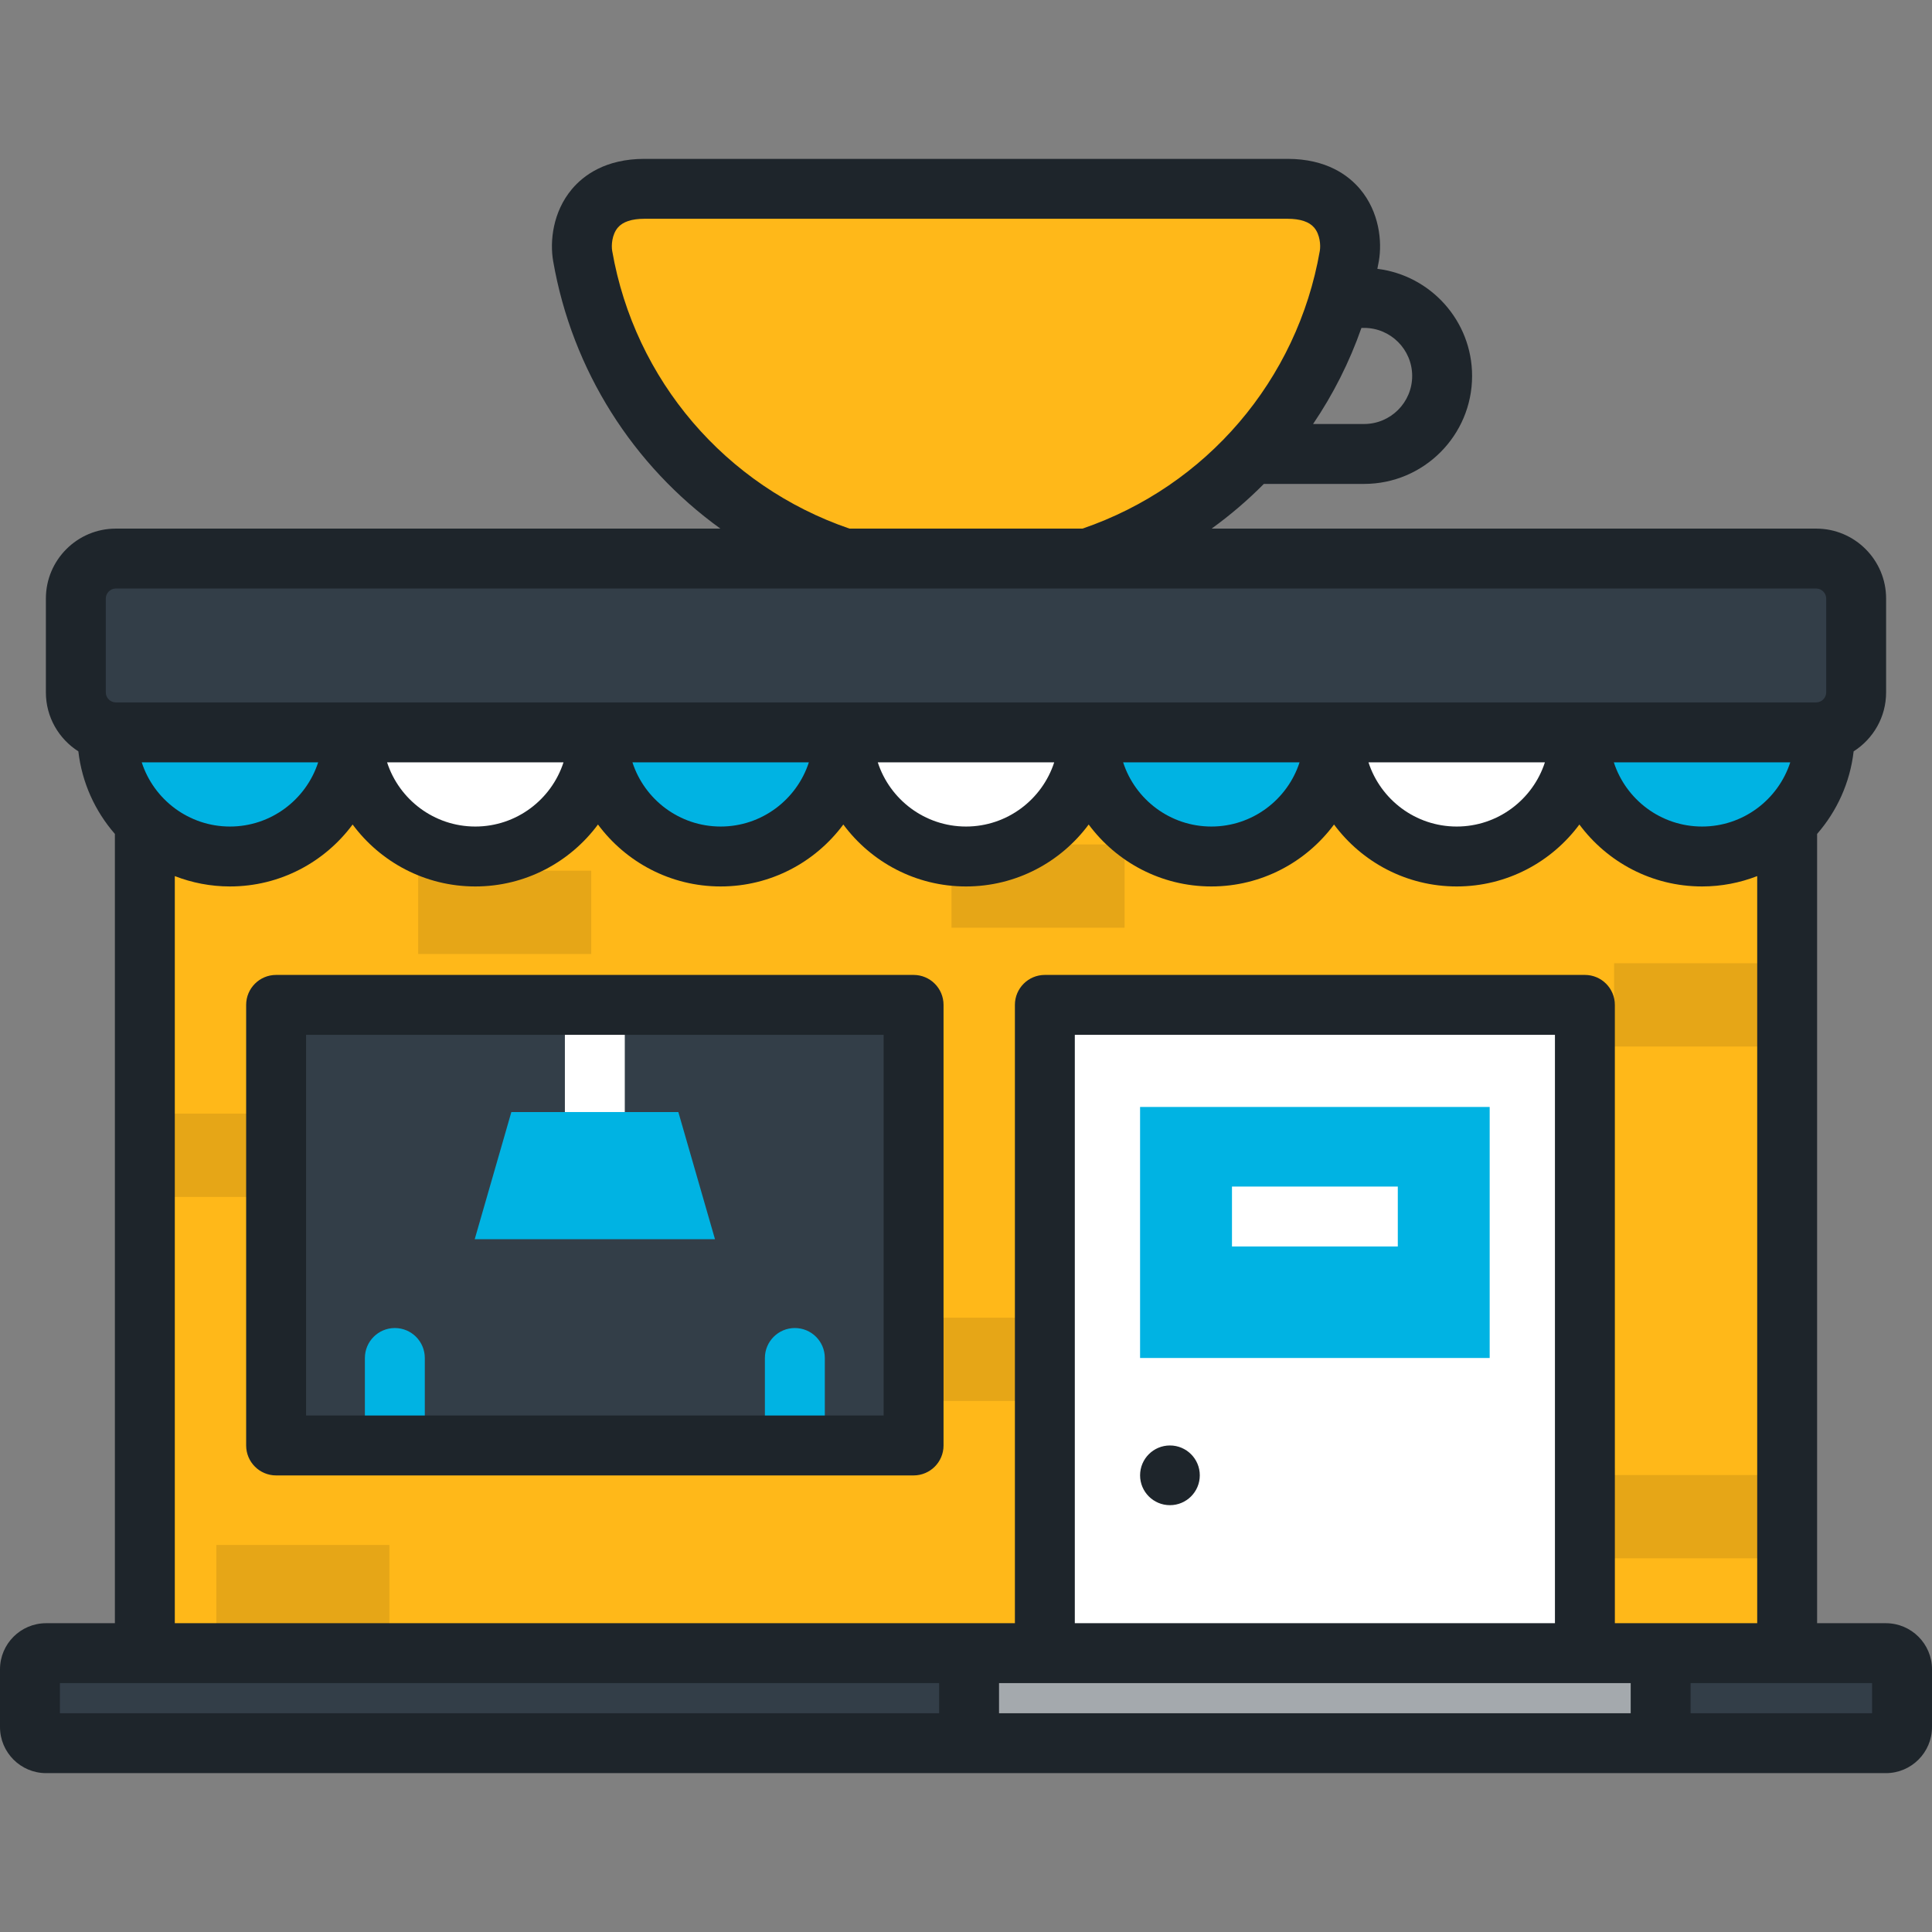 <?xml version="1.0" encoding="iso-8859-1"?>
<!-- Uploaded to: SVG Repo, www.svgrepo.com, Generator: SVG Repo Mixer Tools -->
<svg version="1.1" id="Layer_1" xmlns="http://www.w3.org/2000/svg" xmlns:xlink="http://www.w3.org/1999/xlink" 
	 viewBox="0 0 512 512" xml:space="preserve">
<rect x="0" y="0" width="512" height="512" fill="#808080" stroke="none"/>
<g>
	<path style="fill:#FFB819;" d="M341.208,50.039c15.215,0,17.383,12.025,16.376,17.812c-8.438,48.461-50.708,85.305-101.584,85.305
		s-93.146-36.844-101.584-85.305c-1.008-5.786,1.161-17.812,16.376-17.812C170.791,50.039,341.208,50.039,341.208,50.039z"/>
	<rect x="38.391" y="169.271" style="fill:#FFB819;" width="435.224" height="285.375"/>
</g>
<rect x="38.391" y="295.134" style="opacity:0.1;enable-background:new    ;" width="45.864" height="22.071"/>
<rect x="110.822" y="230.747" style="opacity:0.1;enable-background:new    ;" width="45.864" height="22.071"/>
<rect x="252.16" y="223.782" style="opacity:0.1;enable-background:new    ;" width="45.864" height="22.071"/>
<rect x="181.444" y="183.052" style="opacity:0.1;enable-background:new    ;" width="45.864" height="22.071"/>
<rect x="427.751" y="255.272" style="opacity:0.1;enable-background:new    ;" width="45.864" height="22.07"/>
<rect x="420.183" y="390.894" style="opacity:0.1;enable-background:new    ;" width="45.864" height="22.071"/>
<rect x="323.766" y="411.545" style="opacity:0.1;enable-background:new    ;" width="45.864" height="22.07"/>
<rect x="242.327" y="349.201" style="opacity:0.1;enable-background:new    ;" width="45.864" height="22.071"/>
<rect x="57.327" y="409.428" style="opacity:0.1;enable-background:new    ;" width="45.864" height="22.07"/>
<path style="fill:#00B3E3;" d="M28.427,180.371v14.098c0,17.955,14.555,32.51,32.51,32.51s32.51-14.555,32.51-32.51v-14.098H28.427z
	"/>
<path style="fill:#FFFFFF;" d="M93.448,180.371v14.098c0,17.955,14.555,32.51,32.51,32.51s32.51-14.555,32.51-32.51v-14.098H93.448z
	"/>
<path style="fill:#00B3E3;" d="M158.468,180.371v14.098c0,17.955,14.556,32.51,32.51,32.51c17.955,0,32.51-14.555,32.51-32.51
	v-14.098H158.468z"/>
<path style="fill:#FFFFFF;" d="M223.49,180.371v14.098c0,17.955,14.555,32.51,32.51,32.51s32.51-14.555,32.51-32.51v-14.098H223.49z
	"/>
<path style="fill:#00B3E3;" d="M288.51,180.371v14.098c0,17.955,14.555,32.51,32.51,32.51c17.955,0,32.51-14.555,32.51-32.51
	v-14.098H288.51z"/>
<path style="fill:#FFFFFF;" d="M353.53,180.371v14.098c0,17.955,14.555,32.51,32.51,32.51c17.955,0,32.51-14.555,32.51-32.51
	v-14.098H353.53z"/>
<path style="fill:#00B3E3;" d="M418.552,180.371v14.098c0,17.955,14.555,32.51,32.51,32.51c17.955,0,32.51-14.555,32.51-32.51
	v-14.098H418.552z"/>
<path style="fill:#333E48;" d="M491.901,183.5c0,5.822-4.763,10.585-10.585,10.585H30.683c-5.822,0-10.585-4.763-10.585-10.585
	v-24.89c0-5.822,4.763-10.585,10.585-10.585h450.632c5.822,0,10.585,4.763,10.585,10.585v24.89H491.901z"/>
<rect x="276.897" y="266.301" style="fill:#FFFFFF;" width="143.116" height="188.345"/>
<rect x="302.131" y="293.356" style="fill:#00B3E3;" width="92.648" height="66.525"/>
<rect x="326.486" y="314.451" style="fill:#FFFFFF;" width="43.946" height="15.877"/>
<path style="fill:#333E48;" d="M504.061,457.684c0,2.352-1.922,4.276-4.275,4.276H12.214c-2.352,0-4.275-1.924-4.275-4.276v-15.302
	c0-2.352,1.923-4.276,4.275-4.276h487.573c2.353,0,4.275,1.924,4.275,4.276V457.684z"/>
<rect x="256.818" y="438.102" style="fill:#A4A9AD;" width="183.275" height="23.855"/>
<rect x="73.172" y="266.301" style="fill:#333E48;" width="168.933" height="116.76"/>
<polygon style="fill:#00B3E3;" points="179.768,294.705 135.514,294.705 125.804,328.401 189.479,328.401 "/>
<rect x="149.7" y="266.301" style="fill:#FFFFFF;" width="15.877" height="28.402"/>
<g>
	<path style="fill:#00B3E3;" d="M96.699,383.064v-23.183c0-4.384,3.554-7.939,7.939-7.939s7.939,3.554,7.939,7.939v23.182H96.699
		V383.064z"/>
	<path style="fill:#00B3E3;" d="M202.706,383.064v-23.183c0-4.384,3.554-7.939,7.939-7.939s7.939,3.554,7.939,7.939v23.182h-15.877
		V383.064z"/>
</g>
<path style="fill:#1E252B;" d="M310.046,398.887c4.369,0,7.912-3.543,7.912-7.912s-3.543-7.912-7.912-7.912
	c-4.37,0-7.912,3.543-7.912,7.912C302.133,395.344,305.676,398.887,310.046,398.887z M242.11,258.365H73.172
	c-4.384,0-7.939,3.554-7.939,7.939v116.759c0,4.384,3.554,7.939,7.939,7.939h168.937c4.384,0,7.939-3.554,7.939-7.939V266.303
	C250.049,261.919,246.494,258.365,242.11,258.365z M234.172,375.125H81.111V274.242h153.06v100.883H234.172z M499.786,430.167
	h-18.234V221c5.233-6.006,8.724-13.562,9.681-21.883c5.163-3.291,8.605-9.054,8.605-15.618v-24.89
	c0-10.213-8.31-18.523-18.523-18.523H321.091c4.949-3.571,9.576-7.537,13.846-11.844h26.572c15.777,0,28.611-12.834,28.611-28.611
	c0-14.589-10.977-26.653-25.106-28.388c0.131-0.676,0.271-1.35,0.39-2.03c0.92-5.28,0.096-13.069-4.971-19.095
	c-3.076-3.658-8.908-8.017-19.226-8.017H170.792c-10.318,0-16.15,4.36-19.226,8.017c-5.068,6.027-5.89,13.815-4.971,19.095
	c5.044,28.967,21.193,54.189,44.314,70.874H30.683c-10.213,0-18.523,8.31-18.523,18.523v24.89c0,6.564,3.441,12.327,8.604,15.617
	c0.957,8.322,4.449,15.879,9.683,21.886v209.163H12.214C5.479,430.167,0,435.646,0,442.381v15.302
	c0,6.735,5.479,12.215,12.214,12.215h487.573c6.735,0,12.214-5.48,12.214-12.215v-15.302
	C512,435.646,506.521,430.167,499.786,430.167z M360.795,86.898h0.714c7.021,0,12.733,5.713,12.733,12.733
	s-5.713,12.733-12.733,12.733h-13.53C353.289,104.523,357.615,95.979,360.795,86.898z M162.237,66.488
	c-0.255-1.462-0.07-4.307,1.482-6.153c1.316-1.565,3.695-2.358,7.074-2.358h170.415c3.378,0,5.757,0.794,7.074,2.358
	c1.552,1.846,1.737,4.69,1.482,6.153c-5.959,34.226-30.018,62.338-62.885,73.598h-61.755
	C192.257,128.826,168.196,100.713,162.237,66.488z M28.037,183.5v-24.89c0-1.434,1.212-2.646,2.646-2.646h450.632
	c1.434,0,2.646,1.212,2.646,2.646v24.89c0,1.434-1.212,2.646-2.646,2.646H30.683C29.249,186.146,28.037,184.934,28.037,183.5z
	 M420.014,258.365H276.898c-4.384,0-7.939,3.554-7.939,7.939v163.864H46.325V232.175c4.537,1.763,9.462,2.743,14.613,2.743
	c13.309,0,25.135-6.464,32.51-16.415c7.375,9.951,19.202,16.415,32.51,16.415c13.309,0,25.135-6.464,32.51-16.415
	c7.375,9.951,19.202,16.415,32.51,16.415s25.135-6.464,32.51-16.415c7.375,9.951,19.202,16.415,32.51,16.415
	s25.135-6.464,32.51-16.415c7.375,9.951,19.202,16.415,32.51,16.415c13.309,0,25.135-6.464,32.51-16.415
	c7.375,9.951,19.202,16.415,32.51,16.415c13.309,0,25.135-6.464,32.51-16.415c7.375,9.951,19.202,16.415,32.51,16.415
	c5.153,0,10.079-0.979,14.615-2.744v197.992h-37.722V266.303C427.953,261.919,424.4,258.365,420.014,258.365z M412.076,274.242
	v155.925H284.837V274.242H412.076z M37.559,202.023h46.758c-3.196,9.863-12.465,17.018-23.379,17.018
	C50.025,219.04,40.754,211.886,37.559,202.023z M102.58,202.023h46.757c-3.196,9.863-12.465,17.018-23.379,17.018
	C115.045,219.04,105.775,211.886,102.58,202.023z M167.601,202.023h46.757c-3.196,9.863-12.465,17.018-23.379,17.018
	C180.066,219.04,170.795,211.886,167.601,202.023z M232.621,202.023h46.757c-3.194,9.863-12.465,17.018-23.379,17.018
	C245.086,219.04,235.815,211.886,232.621,202.023z M297.641,202.023h46.757c-3.196,9.863-12.465,17.018-23.379,17.018
	C310.107,219.04,300.835,211.886,297.641,202.023z M362.661,202.023h46.757c-3.196,9.863-12.465,17.018-23.379,17.018
	C375.125,219.04,365.856,211.886,362.661,202.023z M451.06,219.04c-10.914,0-20.184-7.154-23.379-17.018h46.757
	C471.243,211.886,461.973,219.04,451.06,219.04z M248.879,454.022H15.877v-7.978h233.002V454.022z M432.15,454.022H264.756v-7.978
	H432.15V454.022z M496.123,454.022h-48.096v-7.978h48.096V454.022z"/>
</svg>